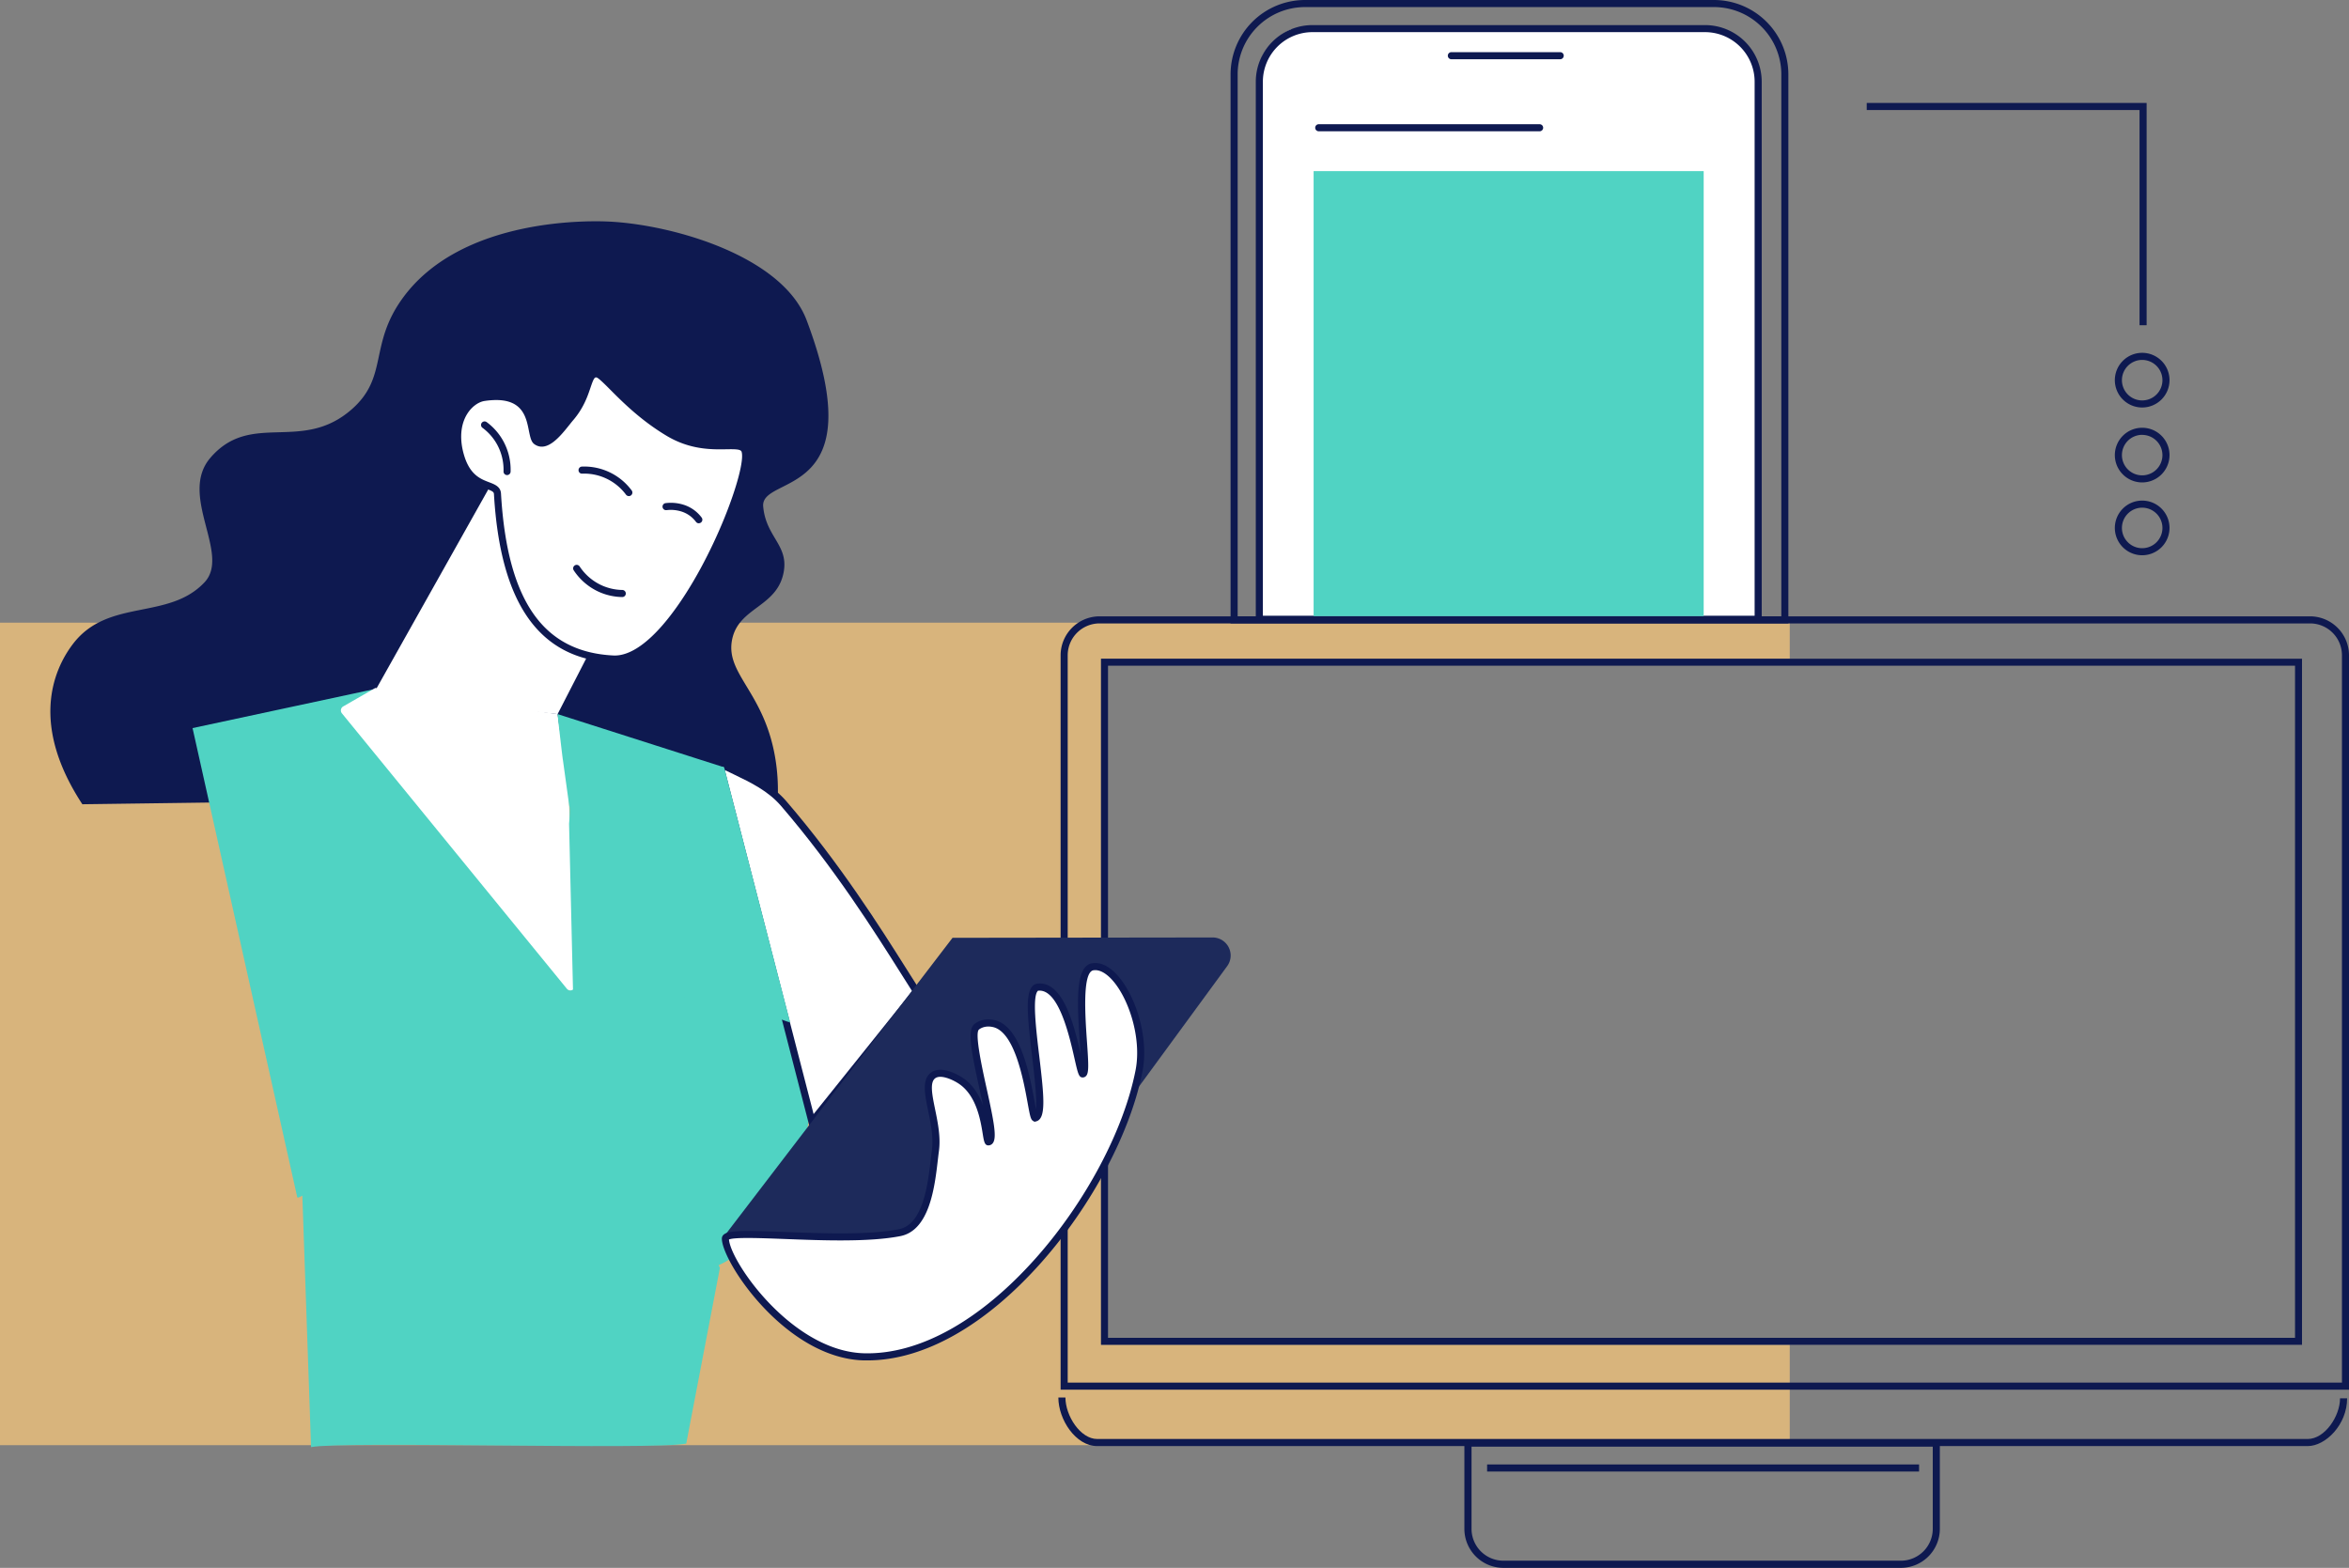 <?xml version="1.0" encoding="UTF-8"?> <svg xmlns="http://www.w3.org/2000/svg" viewBox="0 0 1685.05 1124.84"><rect x="0" y="0" width="1685.05" height="1124.84" fill="#808080" stroke="none"/><defs><style>.cls-1{fill:#d8b47c;fill-rule:evenodd;}.cls-2{fill:#0e1950;}.cls-3{fill:none;stroke:#0e1950;stroke-miterlimit:10;stroke-width:5px;}.cls-4{fill:#fff;}.cls-5{fill:#50d3c3;}.cls-6{fill:#1d2a5b;}</style></defs><g id="Слой_2" data-name="Слой 2"><g id="Слой_7" data-name="Слой 7"><polygon class="cls-1" points="789.76 964.71 789.76 472.5 1283.88 472.5 1283.88 446.73 0 446.73 0 1036.81 1283.88 1036.81 1283.88 964.71 789.76 964.71"></polygon><path class="cls-2" d="M1685.05,997H760.83V470.13a28,28,0,0,1,27.94-27.95h868.34a28,28,0,0,1,27.94,27.95Zm-919.14-5.08H1680V470.13a22.89,22.89,0,0,0-22.86-22.87H788.77a22.89,22.89,0,0,0-22.86,22.87Z"></path><path class="cls-2" d="M1655.42,1037.47H787.08c-15.44,0-27.87-19.06-27.87-34.84h5.08c0,13.12,10.73,29.76,22.79,29.76h868.34c12.28,0,23.2-16.33,23.2-29.2h5.08C1683.7,1022.18,1668.23,1037.47,1655.42,1037.47Z"></path><path class="cls-2" d="M1363.6,1124.84H1078.41a28,28,0,0,1-27.94-27.94v-64.1h341.07v64.1A28,28,0,0,1,1363.6,1124.84Zm-308-87v59a22.88,22.88,0,0,0,22.86,22.86H1363.6a22.89,22.89,0,0,0,22.86-22.86v-59Z"></path><rect class="cls-2" x="1066.77" y="1050.65" width="309.87" height="5.08"></rect><rect class="cls-3" x="792.33" y="475.1" width="856.51" height="487.21"></rect><path class="cls-2" d="M1282.88,447.23H882.75V53.34A53.4,53.4,0,0,1,936.09,0h293.45a53.4,53.4,0,0,1,53.34,53.34Zm-395.05-5.08h390V53.34a48.32,48.32,0,0,0-48.26-48.26H936.09a48.32,48.32,0,0,0-48.26,48.26Z"></path><path class="cls-4" d="M1261.22,444.28H903.38l1.84-403.22c3-7.29,13.38-17,21.07-20l310.84.25c8,1.66,20.46,14.82,23.22,22.23Z"></path><path class="cls-2" d="M1263.76,446.82H900.84V58.62A40.69,40.69,0,0,1,941.48,18h281.64a40.68,40.68,0,0,1,40.64,40.64Zm-357.84-5.08h352.76V58.62a35.6,35.6,0,0,0-35.56-35.56H941.48a35.6,35.6,0,0,0-35.56,35.56Z"></path><polygon class="cls-2" points="1539.88 233.33 1534.8 233.33 1534.8 78.94 1339.09 78.94 1339.09 73.86 1539.88 73.86 1539.88 233.33"></polygon><path class="cls-2" d="M59.08,577C22,520.55,37.59,481.36,52.33,462c25.15-33.05,68.51-16.64,94.4-44.25,19-20.23-19-62.36,4.21-89.33,29.13-33.89,65.22-3.31,101.14-34.56,26.63-23.18,12.49-45.94,36.24-79.22C331,154.75,426.75,158.44,437.49,159c45.84,2.38,123.89,24.87,141.17,70.8,49,130.23-33.29,110-31.19,133.58,1.95,21.83,18.15,27.56,14.75,46.78-4.54,25.68-32.45,25.2-37.08,48.88-4.86,24.85,23.51,37.57,31.18,86A141.11,141.11,0,0,1,558,570.28"></path><polyline class="cls-4" points="422.04 469.42 399.99 512.33 267.77 498.03 353.21 345.88 422.04 469.42"></polyline><path class="cls-4" d="M428.22,268.28c5.48.7,21.43,24.32,51.13,42.14,28.09,16.85,52.25,3.93,55.06,12.92,6,19.25-49.34,151.62-94.39,149.45-58.44-2.81-79.22-51.13-83.16-118.55-.51-8.76-19-2-26.41-27-7.52-25.29,6-40.54,16.86-42.14,39.4-5.83,31.6,27.25,37.5,31.47,8.15,5.81,18.3-9.65,24.45-16.86C423.5,283,420.35,267.27,428.22,268.28Z"></path><path class="cls-2" d="M441.13,475.36q-.61,0-1.23,0c-53-2.55-81-42.11-85.57-120.94-.09-1.52-1.14-2.11-5.23-3.66C342.67,348.3,333,344.62,328,328c-3.84-12.89-2.78-25,3-34,4-6.24,9.93-10.49,15.94-11.38,31.5-4.66,35.38,14.95,37.46,25.48.47,2.35,1.17,5.9,1.89,6.43,5,3.56,12.84-6.26,18-12.76,1.08-1.34,2.08-2.6,3-3.68,6.9-8.09,9.54-16,11.47-21.76,2-6.08,3.78-11.34,9.75-10.57h0c2.87.36,6,3.39,12.75,10.19,8.54,8.57,21.44,21.53,39.36,32.29,15.69,9.41,29.86,9.17,40.21,9,7.95-.12,14.23-.24,16,5.34,4.84,15.46-22.15,83.67-51.89,122.14C469.22,465.06,454.49,475.36,441.13,475.36ZM355.92,287a56.63,56.63,0,0,0-8.24.66c-4.5.66-9.26,4.14-12.4,9.08-4.95,7.77-5.8,18.36-2.39,29.82,4.23,14.21,11.87,17.1,18,19.43,4,1.53,8.21,3.11,8.5,8.11,4.48,76.82,30.13,113.73,80.74,116.17,11.8.54,25.87-9.34,40.78-28.65,31.13-40.28,54.66-106,51.07-117.51-.59-1.86-4.58-1.89-11-1.78-10.35.18-26,.43-42.9-9.73-18.46-11.07-31.63-24.3-40.35-33.06-3.94-3.95-8.4-8.43-9.81-8.74s-2.2,1-4.27,7.15-4.89,14.61-12.42,23.45c-.89,1-1.86,2.26-2.9,3.56-6.39,8-16.05,20.08-25,13.71-2.36-1.68-3-5.16-3.92-9.57C377.54,299.59,375.05,287,355.92,287Z"></path><path class="cls-5" d="M138.13,522.36,270,494.08c.21.1-2.1,3.85-2.21,3.93L254,506.17c-1.54.83-1.68,2.86-.79,3.62L408.12,710.31c.39.52,108.83,198.9,108.31,199.3L492.27,1035.7c-23.6,4.75-246.09-2-269.13,2.52l-6.26-180.48c-.68.53-3.45,2.06-3.64,1.22Z"></path><path class="cls-5" d="M582.54,783.57c-4.75,68.06-41.94,130.35-95.19,130.35s-97.63-62.09-97.63-130.35S432.88,660,486.13,660,588.64,696.29,582.54,783.57Z"></path><path class="cls-4" d="M516,547.52c14.31,7.92,33.25,14,46.21,29.08,44.81,52.11,75.85,104.5,95.24,134.7l-75,93.55Z"></path><path class="cls-2" d="M581.26,810.4l-69.19-268,5.17,2.86c3.58,2,7.44,3.84,11.54,5.81,11.89,5.72,25.37,12.2,35.37,23.83,38.49,44.77,67.31,90.46,86.38,120.69,3.26,5.18,6.28,10,9.07,14.3l1,1.54Zm-61.36-258,63.74,246.88,70.69-88.17c-2.51-3.93-5.21-8.21-8.1-12.8-19-30.11-47.68-75.6-85.93-120.09-9.32-10.83-21.73-16.79-33.73-22.57C524.28,554.58,522.06,553.51,519.9,552.43Z"></path><path class="cls-6" d="M735.56,890.82,519,887.52,683.3,672.82l186.55-.25a12.94,12.94,0,0,1,10.46,20.58Z"></path><path class="cls-4" d="M520.36,888.57c0,16.3,44.91,83.45,99.45,84.84C708,975.66,800.17,854.3,817,768.33c6.5-33.1-14.72-77.72-33.15-74.73-16.43,2.67-1.59,76.47-7.16,76.84-3.16.21-9.16-64.73-32.16-62.23-14.19,1.55,9.62,91.09-2,93.83-3.05.72-6.14-62.47-29.78-67.7-7.6-1.68-12,2.16-12.36,2.49-8.15,7.62,17.56,81.23,8.71,82.35-2.46.31-1-31.24-19.95-43.82-4.83-3.22-14.34-7.63-19.66-3.94-10,7,4.38,32.61,1.47,54-2.32,17.07-3.94,54.67-25.63,58.93C603.1,892.64,520.36,880.46,520.36,888.57Z"></path><path class="cls-2" d="M622.23,976c-.83,0-1.66,0-2.48,0-56.14-1.43-101.93-70.76-101.93-87.38a3.81,3.81,0,0,1,1.21-2.75c3.38-3.25,14.8-3.12,44.19-2,26.62,1,59.75,2.32,81.67-2,17.41-3.41,20.79-32.69,22.8-50.19.28-2.41.54-4.63.8-6.58,1.24-9.08-.84-19.22-2.68-28.17-2.5-12.22-4.66-22.77,2.28-27.58,7.93-5.5,21,2.92,22.52,3.9,7.31,4.87,11.77,12.37,14.6,19.85-.79-3.75-1.62-7.52-2.38-11-6.35-28.73-8.82-42.75-4.13-47.14.56-.52,5.73-5.1,14.65-3.12,18.84,4.17,25.33,39.54,28.81,58.55.35,1.9.71,3.83,1,5.49.83-7.84-1.33-25.95-2.74-37.7-3.27-27.28-4.91-44.27-.17-50.23a5.86,5.86,0,0,1,4-2.28c18.34-2,26.19,29.58,30.9,50.25-.17-2.74-.37-5.6-.55-8.26-2.18-30.89-2.91-54.67,8.85-56.58,5.57-.9,11.47,1.68,17.09,7.48,13.09,13.52,24.06,44.22,19,70.24-8.56,43.64-36.32,96.06-72.44,136.81C706.79,951.09,662.56,976,622.23,976Zm-99.3-86.71c1.3,16.39,45.49,80.29,97,81.6,39.42,1,83.29-23.36,123.4-68.6,35.56-40.12,62.86-91.63,71.25-134.43,4.64-23.63-5.37-53.07-17.62-65.73-3.08-3.17-7.76-6.78-12.63-6-8.11,1.32-5.82,33.78-4.6,51.21,1.18,16.69,1.39,22.27-.58,24.53a3.18,3.18,0,0,1-2.22,1.12c-3,.2-3.61-2.41-6.1-13.4-3.7-16.37-11.41-50.31-26-48.83-.1,0-.28,0-.56.39-3.76,4.73-1,27.87,1.23,46.47,3.55,29.63,5.06,45.17-2.33,46.92l-1.06.25-1.11-.64c-1.62-1.06-2.09-3.34-3.82-12.81-3-16.57-9.36-51.06-24.92-54.5-6.41-1.42-9.93,1.73-10.07,1.87-3.1,2.89,2.56,28.55,5.61,42.34,5.29,24,7.32,34.93,4.5,38.93a4,4,0,0,1-2.82,1.74c-3.14.37-3.61-2.65-4.51-8.17-1.55-9.64-4.45-27.59-17.17-36.06-4.62-3.08-12.91-6.67-16.8-4-4.19,2.91-2.34,11.93-.2,22.39,1.92,9.35,4.09,19.94,2.74,29.87-.26,1.93-.51,4.11-.79,6.48-2.18,18.88-5.82,50.47-26.87,54.6-22.5,4.41-56,3.11-82.85,2.07C546,888.26,526.83,887.51,522.93,889.27Z"></path><path class="cls-4" d="M269.21,493.58l-23,13.23a3.31,3.31,0,0,0-.91,5L406.61,709.33a3.3,3.3,0,0,0,3.48,1.09h0a3.29,3.29,0,0,0,2.4-3.08L408,568.87l-8-56.54"></path><path class="cls-5" d="M518.11,550.06,400,512.33c-.13,0,3.66,32.85,3.8,32.87l4.63,33.5c.64.12-.09,11.59-.21,12.22l3,126.87c-.11.64,24.24-2.41,24.88-2.29l36.8-1.13c24.35,1.84,36,1,59.56,7.59l21.57,7c.85.16,13,5.17,12.75,4.33L519.56,550.89A1.17,1.17,0,0,0,518.11,550.06Z"></path><path class="cls-2" d="M363.75,340.84h-.08a2.53,2.53,0,0,1-2.46-2.62,37.75,37.75,0,0,0-4.74-19.54A37.28,37.28,0,0,0,346,306.84a2.54,2.54,0,0,1,3-4.09A42.24,42.24,0,0,1,360.9,316.2a42.73,42.73,0,0,1,5.38,22.18A2.54,2.54,0,0,1,363.75,340.84Z"></path><path class="cls-2" d="M446.33,428.34h-.05a42.32,42.32,0,0,1-17.47-4.1,42.82,42.82,0,0,1-17.21-15,2.54,2.54,0,1,1,4.23-2.81A37.73,37.73,0,0,0,431,419.65a37.32,37.32,0,0,0,15.38,3.61,2.54,2.54,0,0,1,0,5.08Z"></path><path class="cls-2" d="M451.07,355.91a2.56,2.56,0,0,1-2-1,37.37,37.37,0,0,0-31.43-15.1,2.46,2.46,0,0,1-2.63-2.44,2.54,2.54,0,0,1,2.45-2.63,42.39,42.39,0,0,1,35.68,17.12,2.55,2.55,0,0,1-2,4.07Z"></path><path class="cls-2" d="M501.27,375.43a2.53,2.53,0,0,1-2-1A20.68,20.68,0,0,0,488.91,367a25.56,25.56,0,0,0-10.82-1,2.54,2.54,0,0,1-.57-5.05,30.6,30.6,0,0,1,13,1.22,25.81,25.81,0,0,1,12.82,9.17,2.54,2.54,0,0,1-2,4.05Z"></path><rect class="cls-5" x="942.32" y="122.76" width="279.81" height="319.27"></rect><path class="cls-2" d="M1104.45,94.19H946a2.54,2.54,0,1,1,0-5.08h158.44a2.54,2.54,0,0,1,0,5.08Z"></path><path class="cls-2" d="M1119.2,42.5h-78.06a2.54,2.54,0,0,1,0-5.08h78.06a2.54,2.54,0,0,1,0,5.08Z"></path><path class="cls-2" d="M1536.7,346.11a19.61,19.61,0,1,1,19.6-19.61A19.64,19.64,0,0,1,1536.7,346.11Zm0-34.14a14.53,14.53,0,1,0,14.52,14.53A14.55,14.55,0,0,0,1536.7,312Z"></path><path class="cls-2" d="M1536.7,292.35a19.61,19.61,0,1,1,19.6-19.6A19.63,19.63,0,0,1,1536.7,292.35Zm0-34.13a14.53,14.53,0,1,0,14.52,14.53A14.55,14.55,0,0,0,1536.7,258.22Z"></path><path class="cls-2" d="M1536.7,398.36a19.61,19.61,0,1,1,19.6-19.61A19.64,19.64,0,0,1,1536.7,398.36Zm0-34.13a14.53,14.53,0,1,0,14.52,14.52A14.54,14.54,0,0,0,1536.7,364.23Z"></path></g></g></svg> 